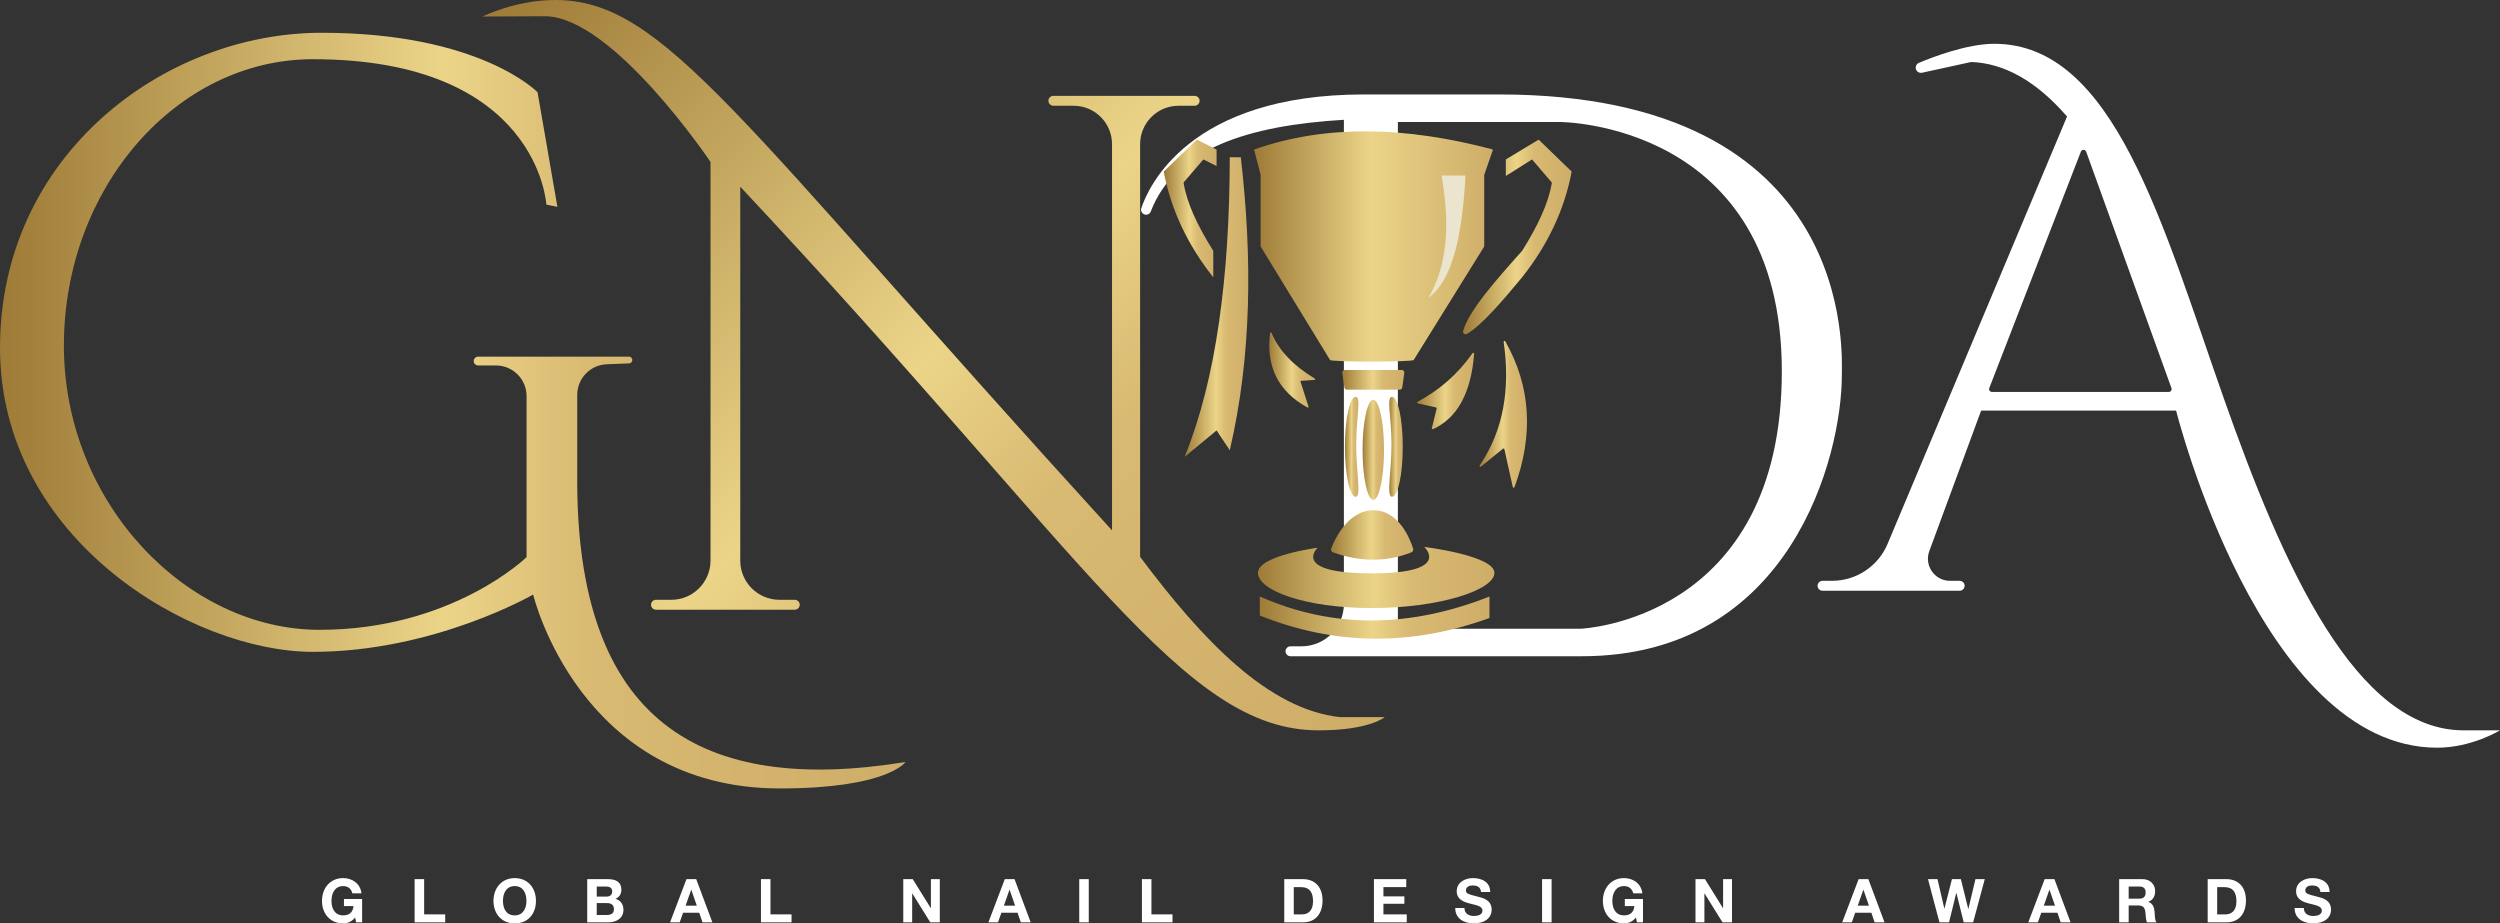 <?xml version="1.0" encoding="UTF-8"?>
<svg id="Layer_3" data-name="Layer 3" xmlns="http://www.w3.org/2000/svg" xmlns:xlink="http://www.w3.org/1999/xlink" viewBox="0 0 1008.67 372.56">
  <rect x="0" y="0" width="1008.67" height="372.56" fill="#333333" stroke="none"/>
  <defs>
    <style>
      .cls-1 {
        fill: url(#New_Gradient_Swatch_2-7);
      }

      .cls-2 {
        fill: #fff;
      }

      .cls-3 {
        fill: url(#New_Gradient_Swatch_2-2);
      }

      .cls-4 {
        fill: url(#New_Gradient_Swatch_2-8);
      }

      .cls-5 {
        fill: url(#New_Gradient_Swatch_2-14);
      }

      .cls-6 {
        fill: url(#New_Gradient_Swatch_2-11);
      }

      .cls-7 {
        fill: url(#New_Gradient_Swatch_2);
      }

      .cls-8 {
        fill: url(#New_Gradient_Swatch_2-4);
      }

      .cls-9 {
        fill: url(#New_Gradient_Swatch_2-9);
      }

      .cls-10 {
        fill: url(#New_Gradient_Swatch_2-15);
      }

      .cls-11 {
        fill: url(#New_Gradient_Swatch_2-5);
      }

      .cls-12 {
        fill: #ebe5cf;
      }

      .cls-13 {
        fill: url(#New_Gradient_Swatch_2-6);
      }

      .cls-14 {
        fill: url(#New_Gradient_Swatch_2-10);
      }

      .cls-15 {
        fill: url(#New_Gradient_Swatch_1);
      }

      .cls-16 {
        fill: url(#New_Gradient_Swatch_2-13);
      }

      .cls-17 {
        fill: url(#New_Gradient_Swatch_2-12);
      }

      .cls-18 {
        fill: url(#New_Gradient_Swatch_2-3);
      }
    </style>
    <linearGradient id="New_Gradient_Swatch_2" data-name="New Gradient Swatch 2" x1="0" y1="165.67" x2="365.33" y2="165.67" gradientUnits="userSpaceOnUse">
      <stop offset="0" stop-color="#9e7b37"/>
      <stop offset=".49" stop-color="#ebd488"/>
      <stop offset=".65" stop-color="#d9ba72"/>
      <stop offset="1" stop-color="#cead68"/>
    </linearGradient>
    <linearGradient id="New_Gradient_Swatch_2-2" data-name="New Gradient Swatch 2" x1="216.17" y1="-14.83" x2="539.5" y2="308.5" xlink:href="#New_Gradient_Swatch_2"/>
    <linearGradient id="New_Gradient_Swatch_2-3" data-name="New Gradient Swatch 2" x1="469.51" y1="84.11" x2="490.85" y2="84.11" xlink:href="#New_Gradient_Swatch_2"/>
    <linearGradient id="New_Gradient_Swatch_2-4" data-name="New Gradient Swatch 2" x1="590.3" y1="95.6" x2="634.13" y2="95.6" xlink:href="#New_Gradient_Swatch_2"/>
    <linearGradient id="New_Gradient_Swatch_2-5" data-name="New Gradient Swatch 2" x1="477.96" y1="123.89" x2="503.65" y2="123.89" xlink:href="#New_Gradient_Swatch_2"/>
    <linearGradient id="New_Gradient_Swatch_2-6" data-name="New Gradient Swatch 2" x1="512.12" y1="149.28" x2="530.63" y2="149.28" xlink:href="#New_Gradient_Swatch_2"/>
    <linearGradient id="New_Gradient_Swatch_1" data-name="New Gradient Swatch 1" x1="506.02" y1="99.44" x2="602.31" y2="99.44" gradientUnits="userSpaceOnUse">
      <stop offset="0" stop-color="#9e7b37"/>
      <stop offset=".49" stop-color="#ebd488"/>
      <stop offset="1" stop-color="#cead68"/>
    </linearGradient>
    <linearGradient id="New_Gradient_Swatch_2-7" data-name="New Gradient Swatch 2" x1="571.73" y1="157.77" x2="594.76" y2="157.77" xlink:href="#New_Gradient_Swatch_2"/>
    <linearGradient id="New_Gradient_Swatch_2-8" data-name="New Gradient Swatch 2" x1="596.94" y1="167.15" x2="616.11" y2="167.15" xlink:href="#New_Gradient_Swatch_2"/>
    <linearGradient id="New_Gradient_Swatch_2-9" data-name="New Gradient Swatch 2" x1="537.01" y1="215.85" x2="570.22" y2="215.85" xlink:href="#New_Gradient_Swatch_2"/>
    <linearGradient id="New_Gradient_Swatch_2-10" data-name="New Gradient Swatch 2" x1="541.56" y1="153.24" x2="566.6" y2="153.24" xlink:href="#New_Gradient_Swatch_2"/>
    <linearGradient id="New_Gradient_Swatch_2-11" data-name="New Gradient Swatch 2" x1="507.54" y1="233" x2="602.96" y2="233" xlink:href="#New_Gradient_Swatch_2"/>
    <linearGradient id="New_Gradient_Swatch_2-12" data-name="New Gradient Swatch 2" x1="508.29" y1="249.17" x2="600.96" y2="249.17" xlink:href="#New_Gradient_Swatch_2"/>
    <linearGradient id="New_Gradient_Swatch_2-13" data-name="New Gradient Swatch 2" x1="549.74" y1="181.5" x2="558.41" y2="181.5" xlink:href="#New_Gradient_Swatch_2"/>
    <linearGradient id="New_Gradient_Swatch_2-14" data-name="New Gradient Swatch 2" x1="542.62" y1="180.28" x2="548.08" y2="180.28" xlink:href="#New_Gradient_Swatch_2"/>
    <linearGradient id="New_Gradient_Swatch_2-15" data-name="New Gradient Swatch 2" x1="560.51" y1="180.28" x2="565.97" y2="180.28" xlink:href="#New_Gradient_Swatch_2"/>
  </defs>
  <g>
    <path class="cls-7" d="M224.89,83.44l-8-46.22s-23.11-24-87.11-24S0,63,0,140.33s77.33,122.67,126.22,122.67,88.89-23.11,88.89-23.11c0,0,18.67,78.22,99.56,78.22,43.56,0,50.67-10.67,50.67-10.67-82.09,13.34-133.44-15.59-132.44-116.44v-31.66c0-6.65,5.25-12.11,11.89-12.37l9.03-.36c.73-.03,1.31-.63,1.31-1.36h0c0-.75-.61-1.36-1.36-1.36h-60.86c-.98,0-1.78.8-1.78,1.78h0c0,.98.8,1.78,1.78,1.78h7.17c6.84,0,12.38,5.54,12.38,12.38v64.95s-30,29.33-83.56,29.33S25.78,202.89,25.78,139.44,71.11,23.89,126.22,23.89c91.11,0,94.22,58.67,94.22,58.67l4.44.89Z"/>
    <path class="cls-3" d="M194.67,6.67s13.33-6.67,29.33-6.67c44,0,72.67,47.33,224.67,214V58.17c0-8.56-6.94-15.5-15.5-15.5h-8.17c-1.1,0-2-.9-2-2h0c0-1.1.9-2,2-2h57c1.1,0,2,.9,2,2h0c0,1.1-.9,2-2,2h-6.5c-8.56,0-15.5,6.94-15.5,15.5v166.5c25.58,34.17,51.87,61.53,80.67,64.67h18s-6,5.33-26.67,5.33c-54.67,0-92.67-69.33-233.33-219.33v150.83c0,8.74,7.09,15.83,15.83,15.83h6.17c1.1,0,2,.9,2,2h0c0,1.1-.9,2-2,2h-56c-1.1,0-2-.9-2-2h0c0-1.1.9-2,2-2h6.17c8.74,0,15.83-7.09,15.83-15.83V65.33S247.16,6.55,219.82,6.55l-25.16.12Z"/>
    <path class="cls-2" d="M604.89,38.11h-54.67c-70.54,0-86.92,37.39-89.73,45.86-.32.96.11,2,1.02,2.45,1.06.53,2.36.04,2.79-1.08,9.69-25.35,39.37-34.73,77.92-37.01v195.33c0,9.45-7.66,17.11-17.11,17.11h-4.44c-1.1,0-2,.9-2,2s.9,2,2,2h117.56c84.44,0,104.89-80.89,104.89-113.33,0-8.44,6.22-113.33-138.22-113.33ZM637.78,253.67h-73.78V49.22h65.33s89.58,0,89.58,100.6-81.13,103.85-81.13,103.85Z"/>
    <path class="cls-2" d="M994,294.67c-43.51,0-72.9-66.26-96.67-133.67-25.03-71-44.45-143.33-92.67-143.33-11.09,0-25.12,5.44-30.46,7.7-1.17.5-1.63,1.91-.98,3.01.46.77,1.37,1.16,2.24.97l19.86-4.34c13.19.5,26.1,7.52,38.67,22l-72.41,172.43c-3.79,9.03-12.63,14.9-22.42,14.9h-3.83c-1.1,0-2,.9-2,2s.9,2,2,2h55.33c1.1,0,2-.9,2-2s-.9-2-2-2h-3.9c-6.19,0-10.49-6.17-8.35-11.98l20.91-56.69h78.67s34,136,105.33,136c14,0,25.33-7,25.33-7h-14.67ZM875.04,158.13h-71.37c-.8,0-1.35-.81-1.06-1.55l36.96-95.4c.38-.98,1.78-.97,2.14.03l34.41,95.4c.27.74-.28,1.53-1.07,1.53Z"/>
    <path class="cls-18" d="M490.85,67v-6.67l-8-4-13.33,12.89c2.9,15.36,9.62,29.56,20,42.67v-10.67c-6.28-10.04-10.75-19.41-12-27.56l8-9.33,5.33,2.67Z"/>
    <path class="cls-8" d="M614.13,101.22c6.28-10.04,10.75-19.41,12-27.56l-8-9.33-10.58,6.67v-6.67s13.24-8,13.24-8l13.33,12.89c-2.9,15.36-9.62,29.56-20,42.67-8.33,10.03-16.41,19.4-22.27,22.84-.79.47-1.77-.28-1.53-1.17,2.18-7.94,12.72-20.01,23.79-32.34Z"/>
    <path class="cls-11" d="M496.18,63.44h4.44c4.69,40.47,4.44,80.09-4.44,118.22l-5.33-8-12.89,10.67c12.8-31.56,18.12-72.83,18.22-120.89Z"/>
    <path class="cls-13" d="M512.46,134.34c-1.75,13.55,3.27,23.58,15.06,30.08.23.13.51-.1.43-.35l-3.22-10.05c-.06-.18.07-.37.26-.38l5.36-.36c.29-.02.37-.39.12-.54-8.63-5.21-14.54-11.33-17.46-18.47-.11-.28-.53-.23-.56.07Z"/>
    <path class="cls-15" d="M506.03,60.6l2.59,9.92s0,.05,0,.07v28.77c0,.05.01.11.04.15l27.96,45.71c0,.89,33.78.89,33.78,0l28.4-45.71s.04-.1.04-.15v-28.76s0-.07.02-.1l3.43-9.87c.06-.16-.04-.34-.2-.38-34.64-9.16-66.89-10.17-95.88,0-.15.05-.23.21-.19.35Z"/>
    <path class="cls-1" d="M594.12,142.5c-5.97,8.48-13.42,14.95-22.19,19.61-.29.15-.24.58.09.65l7.37,1.62c.19.04.32.24.27.43l-1.96,7.92c-.07.29.22.54.49.41,9.83-4.49,15.36-14.63,16.58-30.42.03-.36-.44-.52-.64-.23Z"/>
    <path class="cls-4" d="M606.68,137.95c2.73,18.96-.09,35.74-9.68,49.84-.23.34.2.73.51.47l8.89-7.23c.2-.17.51-.06.57.2l3.39,15.27c.08.34.56.38.69.04,7.81-21.09,6.57-40.7-3.71-58.82-.19-.34-.71-.15-.66.23Z"/>
    <path class="cls-9" d="M569.45,222.86c-10.21,4.04-20.77,3.86-31.63,0-.64-.23-.97-.95-.72-1.59,1.46-3.77,6.81-15.4,17.07-15.4s14.84,11.8,15.99,15.48c.19.61-.12,1.27-.71,1.5Z"/>
    <path class="cls-14" d="M564.74,157.21h-21.31c-.51,0-.94-.37-1.01-.87l-.84-5.9c-.09-.61.39-1.16,1.01-1.16h23c.62,0,1.1.55,1.01,1.16l-.84,5.9c-.07.5-.5.87-1.01.87Z"/>
    <path class="cls-6" d="M531.62,221s-11.07,10.33,21.8,10.33,21.2-10.67,21.2-10.67c0,0,28.33,3.47,28.33,10.47s-22.4,14.2-49.53,14.2-45.88-7.2-45.88-14.2,24.08-10.13,24.08-10.13Z"/>
    <path class="cls-17" d="M600.96,240.67v8.67c-31.37,11.37-62.26,11.19-92.67-1v-7.67c29.55,13.08,60.48,12.7,92.67,0Z"/>
    <ellipse class="cls-16" cx="554.08" cy="181.5" rx="4.33" ry="20.17"/>
    <path class="cls-5" d="M547.18,179.33c0,11.14,2.17,21.11-.22,21.11s-4.33-9.03-4.33-20.17,1.94-20.17,4.33-20.17.22,8.08.22,19.22Z"/>
    <path class="cls-10" d="M561.42,179.33c0,11.14-2.17,21.11.22,21.11s4.33-9.03,4.33-20.17-1.94-20.17-4.33-20.17-.22,8.08-.22,19.22Z"/>
    <path class="cls-12" d="M581.62,70.83h9.67c-1.3,23.51-5.08,42.29-15,49.33,7.86-13.09,8.72-30.04,5.33-49.33Z"/>
  </g>
  <g>
    <path class="cls-2" d="M143.27,370.16c-1.34,1.73-3.1,2.39-4.79,2.39-5.4,0-8.57-4.03-8.57-9.06s3.18-9.21,8.57-9.21c3.57,0,6.94,2.2,7.35,6.16h-3.66c-.44-1.93-1.88-2.93-3.69-2.93-3.44,0-4.74,2.93-4.74,5.98s1.29,5.84,4.74,5.84c2.49,0,3.93-1.34,4.15-3.76h-3.86v-2.86h7.33v9.43h-2.44l-.39-1.98Z"/>
    <path class="cls-2" d="M167.29,354.7h3.84v14.22h8.5v3.22h-12.34v-17.44Z"/>
    <path class="cls-2" d="M207.67,354.29c5.4,0,8.57,4.03,8.57,9.21s-3.18,9.06-8.57,9.06-8.57-4.03-8.57-9.06,3.18-9.21,8.57-9.21ZM207.67,369.33c3.44,0,4.74-2.93,4.74-5.84,0-3.05-1.29-5.98-4.74-5.98s-4.74,2.93-4.74,5.98,1.29,5.84,4.74,5.84Z"/>
    <path class="cls-2" d="M236.93,354.7h8.21c3.32,0,5.57,1.08,5.57,4.32,0,1.71-.85,2.91-2.37,3.64,2.12.61,3.2,2.25,3.2,4.42,0,3.54-3,5.06-6.16,5.06h-8.45v-17.44ZM240.77,361.76h3.88c1.34,0,2.35-.61,2.35-2.08,0-1.66-1.27-2-2.64-2h-3.59v4.08ZM240.77,369.16h4.1c1.51,0,2.83-.49,2.83-2.3s-1.12-2.49-2.76-2.49h-4.18v4.79Z"/>
    <path class="cls-2" d="M276.97,354.7h3.93l6.52,17.44h-3.98l-1.32-3.88h-6.52l-1.37,3.88h-3.88l6.62-17.44ZM276.61,365.4h4.52l-2.2-6.4h-.05l-2.27,6.4Z"/>
    <path class="cls-2" d="M307.02,354.7h3.84v14.22h8.5v3.22h-12.34v-17.44Z"/>
    <path class="cls-2" d="M364.45,354.7h3.81l7.28,11.7h.05v-11.7h3.59v17.44h-3.84l-7.26-11.68h-.05v11.68h-3.59v-17.44Z"/>
    <path class="cls-2" d="M405.4,354.7h3.93l6.52,17.44h-3.98l-1.32-3.88h-6.52l-1.37,3.88h-3.88l6.62-17.44ZM405.03,365.4h4.52l-2.2-6.4h-.05l-2.27,6.4Z"/>
    <path class="cls-2" d="M435.44,354.7h3.84v17.44h-3.84v-17.44Z"/>
    <path class="cls-2" d="M460.73,354.7h3.84v14.22h8.5v3.22h-12.34v-17.44Z"/>
    <path class="cls-2" d="M518.16,354.7h7.52c4.52,0,7.92,2.83,7.92,8.62,0,5.06-2.59,8.82-7.92,8.82h-7.52v-17.44ZM522,368.92h3.42c2.22,0,4.35-1.37,4.35-5.23,0-3.52-1.22-5.77-5.03-5.77h-2.74v10.99Z"/>
    <path class="cls-2" d="M554.34,354.7h13.04v3.22h-9.21v3.74h8.45v2.98h-8.45v4.28h9.41v3.22h-13.24v-17.44Z"/>
    <path class="cls-2" d="M590.86,366.35c0,2.32,1.81,3.22,3.86,3.22,1.34,0,3.4-.39,3.4-2.17,0-1.88-2.61-2.2-5.18-2.88-2.59-.68-5.2-1.69-5.2-4.96,0-3.57,3.37-5.28,6.52-5.28,3.64,0,6.99,1.59,6.99,5.62h-3.71c-.12-2.1-1.61-2.64-3.44-2.64-1.22,0-2.64.51-2.64,1.98,0,1.34.83,1.51,5.2,2.64,1.27.32,5.18,1.12,5.18,5.08,0,3.2-2.52,5.59-7.26,5.59-3.86,0-7.48-1.91-7.43-6.21h3.71Z"/>
    <path class="cls-2" d="M622.18,354.7h3.84v17.44h-3.84v-17.44Z"/>
    <path class="cls-2" d="M660.07,370.16c-1.34,1.73-3.1,2.39-4.79,2.39-5.4,0-8.57-4.03-8.57-9.06s3.18-9.21,8.57-9.21c3.57,0,6.94,2.2,7.35,6.16h-3.67c-.44-1.93-1.88-2.93-3.69-2.93-3.44,0-4.74,2.93-4.74,5.98s1.29,5.84,4.74,5.84c2.49,0,3.93-1.34,4.15-3.76h-3.86v-2.86h7.33v9.43h-2.44l-.39-1.98Z"/>
    <path class="cls-2" d="M684.08,354.7h3.81l7.28,11.7h.05v-11.7h3.59v17.44h-3.83l-7.26-11.68h-.05v11.68h-3.59v-17.44Z"/>
    <path class="cls-2" d="M749.89,354.7h3.93l6.52,17.44h-3.98l-1.32-3.88h-6.52l-1.37,3.88h-3.88l6.62-17.44ZM749.53,365.4h4.52l-2.2-6.4h-.05l-2.27,6.4Z"/>
    <path class="cls-2" d="M796.11,372.14h-3.81l-2.96-11.87h-.05l-2.91,11.87h-3.88l-4.62-17.44h3.83l2.76,11.87h.05l3.03-11.87h3.59l2.98,12.02h.05l2.86-12.02h3.76l-4.69,17.44Z"/>
    <path class="cls-2" d="M824.96,354.7h3.93l6.52,17.44h-3.98l-1.32-3.88h-6.52l-1.37,3.88h-3.88l6.62-17.44ZM824.6,365.4h4.52l-2.2-6.4h-.05l-2.27,6.4Z"/>
    <path class="cls-2" d="M855.01,354.7h9.41c3.13,0,5.11,2.17,5.11,4.81,0,2.05-.83,3.59-2.76,4.37v.05c1.88.49,2.42,2.32,2.54,4.08.07,1.1.05,3.15.73,4.13h-3.84c-.46-1.1-.42-2.79-.61-4.18-.27-1.83-.98-2.64-2.91-2.64h-3.83v6.82h-3.84v-17.44ZM858.85,362.59h4.2c1.71,0,2.64-.73,2.64-2.49s-.93-2.42-2.64-2.42h-4.2v4.91Z"/>
    <path class="cls-2" d="M890.73,354.7h7.52c4.52,0,7.92,2.83,7.92,8.62,0,5.06-2.59,8.82-7.92,8.82h-7.52v-17.44ZM894.56,368.92h3.42c2.22,0,4.35-1.37,4.35-5.23,0-3.52-1.22-5.77-5.03-5.77h-2.74v10.99Z"/>
    <path class="cls-2" d="M929.52,366.35c0,2.32,1.81,3.22,3.86,3.22,1.34,0,3.4-.39,3.4-2.17,0-1.88-2.61-2.2-5.18-2.88-2.59-.68-5.2-1.69-5.2-4.96,0-3.57,3.37-5.28,6.52-5.28,3.64,0,6.99,1.59,6.99,5.62h-3.71c-.12-2.1-1.61-2.64-3.44-2.64-1.22,0-2.64.51-2.64,1.98,0,1.34.83,1.51,5.2,2.64,1.27.32,5.18,1.12,5.18,5.08,0,3.2-2.52,5.59-7.26,5.59-3.86,0-7.48-1.91-7.43-6.21h3.71Z"/>
  </g>
</svg>